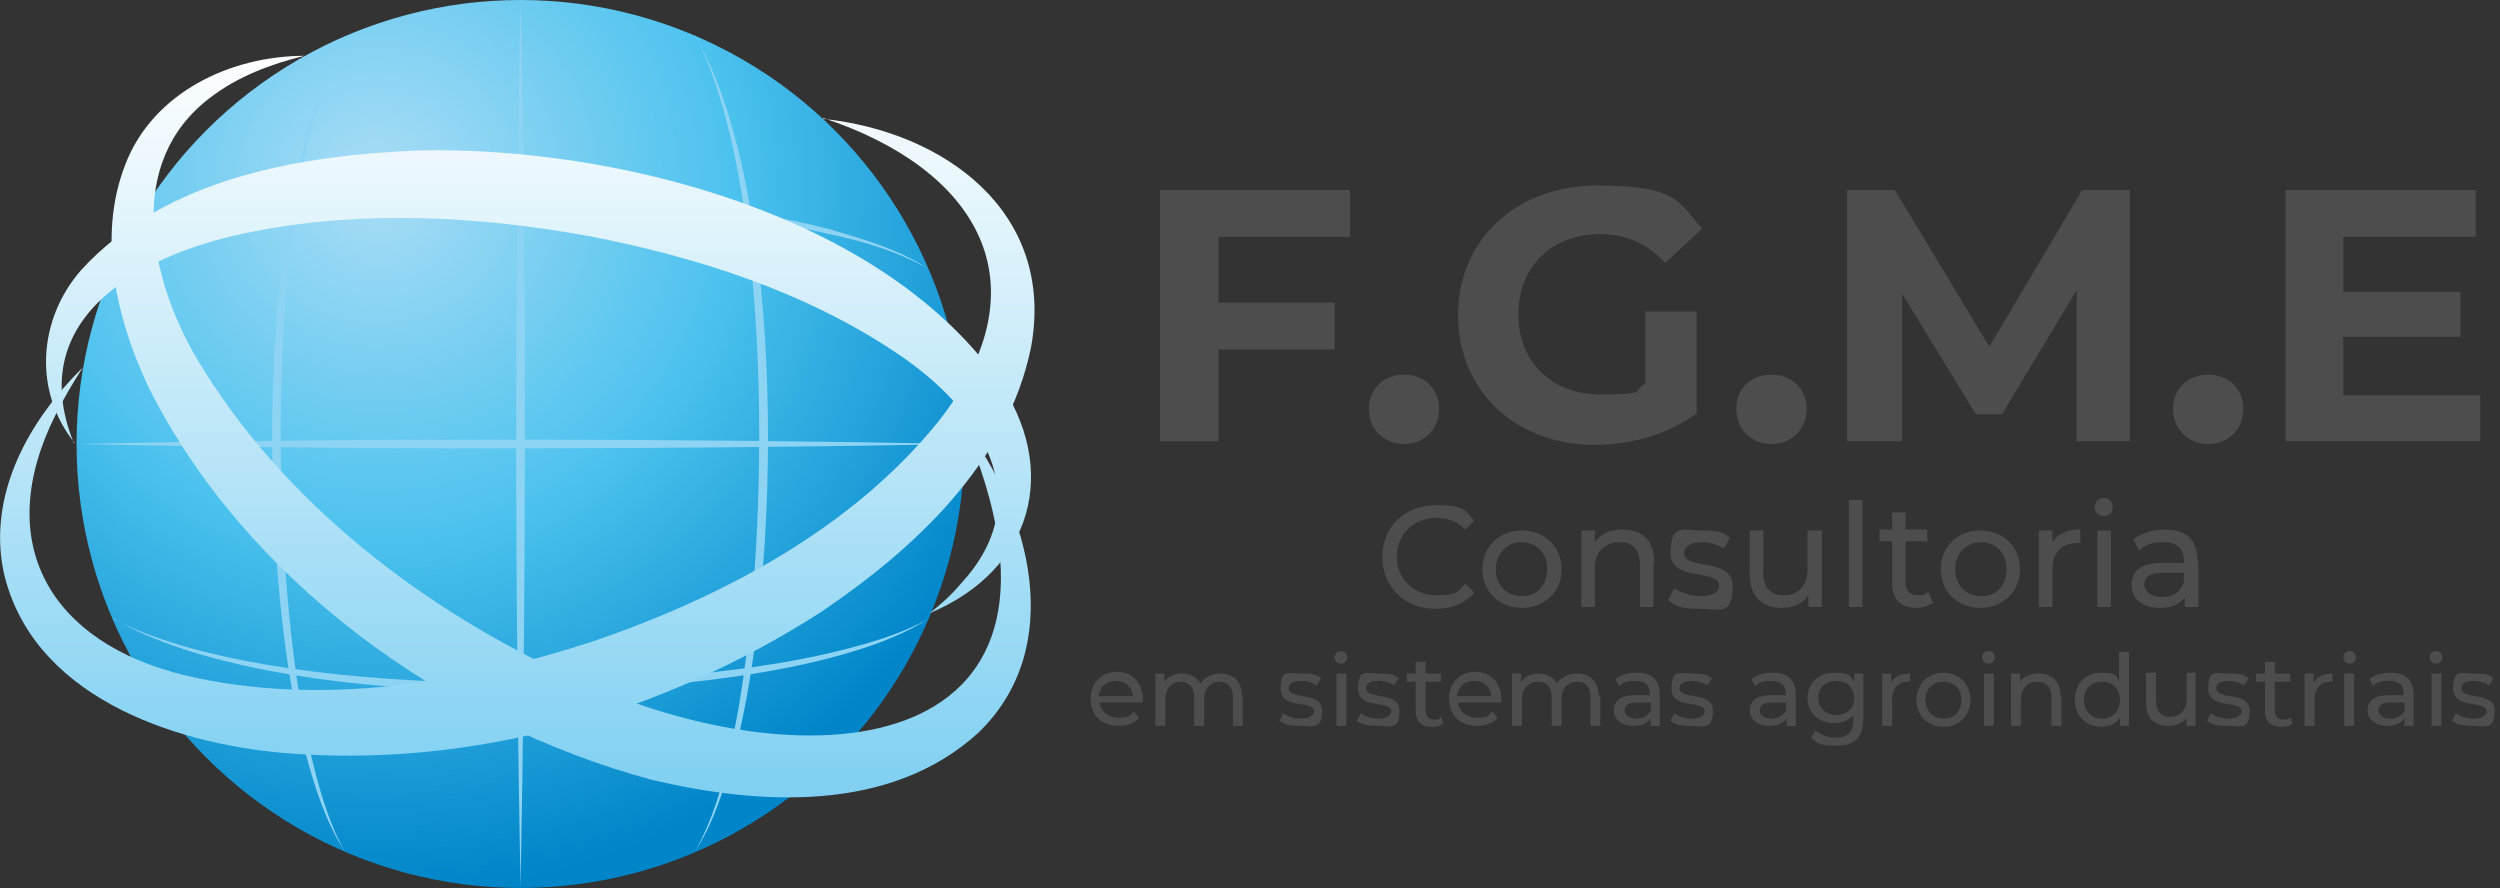 <?xml version="1.0" encoding="UTF-8"?>
<svg xmlns="http://www.w3.org/2000/svg" version="1.1" xmlns:xlink="http://www.w3.org/1999/xlink" viewBox="0 0 277.6 98.6">
  <rect x="0" y="0" width="277.6" height="98.6" fill="#333333" stroke="none"/>
  <defs>
    <style>
      .cls-1 {
        fill: url(#linear-gradient-2);
      }

      .cls-2 {
        fill: #4d4d4d;
      }

      .cls-3 {
        fill: url(#radial-gradient);
      }

      .cls-4 {
        fill: url(#linear-gradient-3);
      }

      .cls-5 {
        fill: #8dd3f3;
      }

      .cls-6 {
        fill: url(#linear-gradient);
      }
    </style>
    <radialGradient id="radial-gradient" cx="42" cy="20.5" fx="42" fy="20.5" r="78.7" gradientUnits="userSpaceOnUse">
      <stop offset="0" stop-color="#aaddf6"/>
      <stop offset=".5" stop-color="#4cc2ee"/>
      <stop offset="1" stop-color="#0085c9"/>
    </radialGradient>
    <linearGradient id="linear-gradient" x1="57.4" y1="5.4" x2="57.4" y2="170.5" gradientUnits="userSpaceOnUse">
      <stop offset="0" stop-color="#fff"/>
      <stop offset="1" stop-color="#00a1e5"/>
    </linearGradient>
    <linearGradient id="linear-gradient-2" x1="59.8" y1="5.4" x2="59.8" y2="170.5" xlink:href="#linear-gradient"/>
    <linearGradient id="linear-gradient-3" x1="63.4" y1="5.4" x2="63.4" y2="170.5" xlink:href="#linear-gradient"/>
  </defs>
  <!-- Generator: Adobe Illustrator 28.7.1, SVG Export Plug-In . SVG Version: 1.2.0 Build 142)  -->
  <g>
    <g id="Layer_1">
      <g>
        <circle class="cls-3" cx="57.8" cy="49.3" r="49.3"/>
        <g>
          <path class="cls-5" d="M57.8,0c.7,31.7.6,66.9,0,98.6-.6-31.7-.7-66.9,0-98.6h0Z"/>
          <path class="cls-5" d="M8.5,49.3c31.7-.7,66.9-.6,98.6,0-31.7.6-66.9.7-98.6,0h0Z"/>
          <path class="cls-5" d="M38.3,4c-9.2,17.7-8.4,60.2-3.8,79.7.9,3.7,1.9,7.5,3.8,10.9-2.1-3.3-3.3-7-4.3-10.7-5.3-19.8-6-62,4.3-79.8h0Z"/>
          <path class="cls-5" d="M77.2,4c10.3,17.8,9.6,60,4.3,79.8-1.1,3.7-2.2,7.5-4.3,10.7,1.9-3.4,3-7.1,3.8-10.9,4.6-19.5,5.3-62-3.8-79.7h0Z"/>
          <path class="cls-5" d="M12.5,68.7c17.7,9.2,60.2,8.4,79.7,3.8,3.7-.9,7.5-1.9,10.9-3.8-3.3,2.1-7,3.3-10.7,4.3-19.8,5.3-62,6-79.8-4.3h0Z"/>
          <path class="cls-5" d="M12.5,29.8c17.8-10.3,60-9.6,79.8-4.3,3.7,1.1,7.5,2.2,10.7,4.3-3.4-1.9-7.1-3-10.9-3.8-19.5-4.6-62-5.3-79.7,3.8h0Z"/>
        </g>
        <path class="cls-6" d="M91.4,13.2c13.4,1.4,25.8,10.3,23.1,25.3-2.6,12.9-13,22.5-23.4,29.5-17.6,11.3-38.8,17.4-59.7,15.6-12.4-1.1-27.9-6.4-31-20.1-1.8-8.7,2.9-16.9,8.8-22.7-1.1,1.7-2.1,3.4-3,5.2-7.2,14.3-.6,25.4,14.4,29,14.8,3.5,30.9.9,45.3-3.8,14.3-4.9,28.7-12.5,38.3-24.4,12.1-15.4,4.2-28.1-12.8-33.7h0Z"/>
        <path class="cls-1" d="M8.3,49.2c-4.6-5.7-4.1-13.7.7-19.2,9.4-10.3,24.5-12.8,37.8-13.3,21.6-.4,50.7,7,63.9,25.3,7.1,10.1,4,21.3-7.5,26.1,1.3-1,2.5-2.1,3.5-3.3,8.8-9.5,2.1-19.4-7-25.5-10.2-6.9-22.4-10.8-34.4-13.1-12.2-2.2-24.9-2.9-37.1-.5-11.8,2.2-25.8,9.2-20,23.5h0Z"/>
        <path class="cls-4" d="M107,47.2c7.4,9.6,11.5,24.7,1.6,34.2-9.8,8.9-24.3,8-36.2,5.2-23-6.2-45.3-22.2-56-43.8-3.5-7.5-5.6-16.5-2.5-24.5,3.1-8.1,11.8-12.1,19.9-12.1-3.7.9-7.4,2.3-10.4,4.6-9.6,7.2-6.8,20.1-1.5,29.1,9.5,15.9,25.2,27.9,42,35.5,26.7,12.2,58.8,8.5,43.1-28.2h0Z"/>
        <g>
          <g>
            <path class="cls-2" d="M135.3,26.2v7.4h12.9v5.2h-12.9v10.2h-6.5v-27.9h21.1v5.2h-14.6Z"/>
            <path class="cls-2" d="M152,45.4c0-2.3,1.7-3.8,3.9-3.8s3.9,1.5,3.9,3.8-1.7,3.9-3.9,3.9-3.9-1.6-3.9-3.9Z"/>
            <path class="cls-2" d="M182.5,34.6h5.9v11.3c-3.1,2.3-7.3,3.5-11.3,3.5-8.8,0-15.2-6-15.2-14.4s6.5-14.4,15.4-14.4,9,1.7,11.7,4.8l-4.1,3.8c-2-2.2-4.4-3.2-7.2-3.2-5.4,0-9.1,3.6-9.1,8.9s3.7,8.9,9.1,8.9,3.4-.3,5-1.2v-8.2Z"/>
            <path class="cls-2" d="M192.8,45.4c0-2.3,1.7-3.8,3.9-3.8s3.9,1.5,3.9,3.8-1.7,3.9-3.9,3.9-3.9-1.6-3.9-3.9Z"/>
            <path class="cls-2" d="M230.6,49v-16.8s-8.3,13.8-8.3,13.8h-2.9l-8.2-13.4v16.4h-6.1v-27.9h5.3l10.5,17.4,10.3-17.4h5.3v27.9c0,0-6,0-6,0Z"/>
            <path class="cls-2" d="M241.3,45.4c0-2.3,1.7-3.8,3.9-3.8s3.9,1.5,3.9,3.8-1.7,3.9-3.9,3.9-3.9-1.6-3.9-3.9Z"/>
            <path class="cls-2" d="M275.4,43.8v5.2h-21.6v-27.9h21.1v5.2h-14.7v6.1h13v5h-13v6.5h15.2Z"/>
          </g>
          <g>
            <path class="cls-2" d="M153.5,61.8c0-3.3,2.5-5.7,5.9-5.7s3.2.6,4.3,1.7l-1,1c-.9-.9-1.9-1.3-3.2-1.3-2.5,0-4.4,1.8-4.4,4.3s1.9,4.3,4.4,4.3,2.3-.4,3.2-1.3l1,1c-1,1.2-2.5,1.8-4.3,1.8-3.4,0-5.9-2.4-5.9-5.7Z"/>
            <path class="cls-2" d="M164.6,63.2c0-2.5,1.9-4.3,4.4-4.3s4.4,1.8,4.4,4.3-1.9,4.3-4.4,4.3-4.4-1.8-4.4-4.3ZM171.8,63.2c0-1.8-1.2-3-2.8-3s-2.9,1.2-2.9,3,1.2,3,2.9,3,2.8-1.2,2.8-3Z"/>
            <path class="cls-2" d="M183.6,62.5v4.9h-1.5v-4.7c0-1.7-.8-2.5-2.3-2.5s-2.7,1-2.7,2.8v4.4h-1.5v-8.5h1.5v1.3c.6-.9,1.7-1.4,3.1-1.4,2.1,0,3.5,1.2,3.5,3.7Z"/>
            <path class="cls-2" d="M185.3,66.5l.6-1.2c.7.5,1.9.9,3,.9s2-.4,2-1.2c0-1.9-5.4-.3-5.4-3.6s1.4-2.5,3.5-2.5,2.4.3,3.1.8l-.7,1.2c-.8-.5-1.6-.7-2.4-.7-1.3,0-2,.5-2,1.2,0,2,5.4.4,5.4,3.7s-1.4,2.5-3.7,2.5-2.8-.4-3.5-1Z"/>
            <path class="cls-2" d="M202.3,58.9v8.5h-1.5v-1.3c-.6.9-1.7,1.4-2.9,1.4-2.2,0-3.6-1.2-3.6-3.7v-4.9h1.5v4.7c0,1.7.8,2.5,2.3,2.5s2.6-1,2.6-2.8v-4.4h1.5Z"/>
            <path class="cls-2" d="M205.3,55.5h1.5v11.9h-1.5v-11.9Z"/>
            <path class="cls-2" d="M214.7,66.9c-.5.4-1.2.6-1.9.6-1.7,0-2.7-.9-2.7-2.7v-4.7h-1.4v-1.3h1.4v-1.9h1.5v1.9h2.4v1.3h-2.4v4.6c0,.9.5,1.4,1.3,1.4s.9-.1,1.2-.4l.5,1.1Z"/>
            <path class="cls-2" d="M215.5,63.2c0-2.5,1.9-4.3,4.4-4.3s4.4,1.8,4.4,4.3-1.9,4.3-4.4,4.3-4.4-1.8-4.4-4.3ZM222.8,63.2c0-1.8-1.2-3-2.8-3s-2.9,1.2-2.9,3,1.2,3,2.9,3,2.8-1.2,2.8-3Z"/>
            <path class="cls-2" d="M231,58.8v1.5c-.1,0-.2,0-.4,0-1.6,0-2.7,1-2.7,2.9v4.2h-1.5v-8.5h1.5v1.4c.5-1,1.6-1.5,3.1-1.5Z"/>
            <path class="cls-2" d="M232.6,56.3c0-.6.4-1,1-1s1,.4,1,1-.4,1-1,1-1-.4-1-1ZM232.9,58.9h1.5v8.5h-1.5v-8.5Z"/>
            <path class="cls-2" d="M244.1,62.3v5.1h-1.5v-1.1c-.5.8-1.5,1.2-2.8,1.2-1.9,0-3.1-1-3.1-2.5s.9-2.5,3.4-2.5h2.4v-.3c0-1.3-.8-2-2.3-2s-2,.4-2.7.9l-.6-1.2c.9-.7,2.1-1.1,3.5-1.1,2.3,0,3.6,1.1,3.6,3.4ZM242.5,64.8v-1.2h-2.4c-1.5,0-2,.6-2,1.3s.7,1.4,1.9,1.4,2.1-.5,2.4-1.5Z"/>
            <path class="cls-2" d="M126.8,78h-4.7c.1,1,1,1.7,2.1,1.7s1.3-.2,1.7-.7l.6.7c-.5.6-1.3.9-2.3.9-1.9,0-3.1-1.2-3.1-3s1.2-3,2.9-3,2.9,1.2,2.9,3,0,.2,0,.3ZM122.1,77.3h3.7c-.1-1-.8-1.7-1.9-1.7s-1.8.7-1.9,1.7Z"/>
            <path class="cls-2" d="M138,77.2v3.4h-1.1v-3.2c0-1.1-.6-1.7-1.5-1.7s-1.7.7-1.7,1.9v3h-1.1v-3.2c0-1.1-.6-1.7-1.5-1.7s-1.7.7-1.7,1.9v3h-1.1v-5.8h1v.9c.4-.6,1.1-.9,2-.9s1.6.4,2,1.1c.4-.7,1.3-1.1,2.2-1.1,1.4,0,2.4.8,2.4,2.5Z"/>
            <path class="cls-2" d="M142.1,80l.4-.8c.5.4,1.3.6,2,.6s1.4-.3,1.4-.8c0-1.3-3.7-.2-3.7-2.5s.9-1.7,2.4-1.7,1.6.2,2.1.5l-.5.8c-.5-.3-1.1-.5-1.7-.5-.9,0-1.4.3-1.4.8,0,1.4,3.7.3,3.7,2.5s-1,1.7-2.5,1.7-1.9-.3-2.4-.7Z"/>
            <path class="cls-2" d="M148.2,73c0-.4.3-.7.7-.7s.7.3.7.7-.3.7-.7.7-.7-.3-.7-.7ZM148.4,74.8h1.1v5.8h-1.1v-5.8Z"/>
            <path class="cls-2" d="M150.7,80l.4-.8c.5.4,1.3.6,2,.6s1.4-.3,1.4-.8c0-1.3-3.7-.2-3.7-2.5s.9-1.7,2.4-1.7,1.6.2,2.1.5l-.5.8c-.5-.3-1.1-.5-1.7-.5-.9,0-1.4.3-1.4.8,0,1.4,3.7.3,3.7,2.5s-1,1.7-2.5,1.7-1.9-.3-2.4-.7Z"/>
            <path class="cls-2" d="M160.3,80.3c-.3.3-.8.4-1.3.4-1.2,0-1.8-.6-1.8-1.8v-3.2h-1v-.9h1v-1.3h1.1v1.3h1.7v.9h-1.7v3.2c0,.6.3,1,.9,1s.6,0,.8-.3l.3.8Z"/>
            <path class="cls-2" d="M166.6,78h-4.7c.1,1,1,1.7,2.1,1.7s1.3-.2,1.7-.7l.6.7c-.5.6-1.3.9-2.3.9-1.9,0-3.1-1.2-3.1-3s1.2-3,2.9-3,2.9,1.2,2.9,3,0,.2,0,.3ZM161.9,77.3h3.7c-.1-1-.8-1.7-1.9-1.7s-1.8.7-1.9,1.7Z"/>
            <path class="cls-2" d="M177.7,77.2v3.4h-1.1v-3.2c0-1.1-.5-1.7-1.5-1.7s-1.7.7-1.7,1.9v3h-1.1v-3.2c0-1.1-.5-1.7-1.5-1.7s-1.8.7-1.8,1.9v3h-1.1v-5.8h1v.9c.4-.6,1.1-.9,2-.9s1.6.4,2,1.1c.4-.7,1.3-1.1,2.2-1.1,1.4,0,2.4.8,2.4,2.5Z"/>
            <path class="cls-2" d="M184.3,77.1v3.5h-1v-.8c-.4.5-1,.8-1.9.8-1.3,0-2.2-.7-2.2-1.7s.6-1.7,2.3-1.7h1.7v-.2c0-.9-.5-1.4-1.6-1.4s-1.4.2-1.8.6l-.4-.8c.6-.5,1.5-.7,2.4-.7,1.6,0,2.5.8,2.5,2.4ZM183.3,78.8v-.8h-1.6c-1,0-1.3.4-1.3.9s.5.9,1.3.9,1.4-.4,1.7-1Z"/>
            <path class="cls-2" d="M185.5,80l.4-.8c.5.4,1.3.6,2,.6s1.4-.3,1.4-.8c0-1.3-3.7-.2-3.7-2.5s.9-1.7,2.4-1.7,1.6.2,2.1.5l-.5.8c-.5-.3-1.1-.5-1.7-.5-.9,0-1.4.3-1.4.8,0,1.4,3.7.3,3.7,2.5s-1,1.7-2.5,1.7-1.9-.3-2.4-.7Z"/>
            <path class="cls-2" d="M199.4,77.1v3.5h-1v-.8c-.4.5-1,.8-1.9.8-1.3,0-2.2-.7-2.2-1.7s.6-1.7,2.3-1.7h1.7v-.2c0-.9-.5-1.4-1.6-1.4s-1.4.2-1.8.6l-.4-.8c.6-.5,1.5-.7,2.4-.7,1.6,0,2.5.8,2.5,2.4ZM198.3,78.8v-.8h-1.6c-1,0-1.3.4-1.3.9s.5.9,1.3.9,1.4-.4,1.7-1Z"/>
            <path class="cls-2" d="M206.9,74.8v5c0,2.1-1,3-3,3s-2.1-.3-2.8-.9l.5-.8c.5.5,1.4.8,2.2.8,1.4,0,2-.6,2-2v-.5c-.5.6-1.3.9-2.1.9-1.7,0-3-1.1-3-2.8s1.3-2.8,3-2.8,1.7.3,2.2,1v-.9h1ZM205.9,77.5c0-1.1-.8-1.9-2-1.9s-2,.8-2,1.9.8,1.9,2,1.9,2-.8,2-1.9Z"/>
            <path class="cls-2" d="M212.1,74.7v1c0,0-.2,0-.2,0-1.1,0-1.8.7-1.8,2v2.9h-1.1v-5.8h1v1c.4-.7,1.1-1,2.1-1Z"/>
            <path class="cls-2" d="M212.8,77.7c0-1.7,1.3-3,3-3s3,1.2,3,3-1.3,3-3,3-3-1.2-3-3ZM217.8,77.7c0-1.2-.8-2-2-2s-2,.8-2,2,.8,2.1,2,2.1,2-.8,2-2.1Z"/>
            <path class="cls-2" d="M220.1,73c0-.4.3-.7.7-.7s.7.3.7.7-.3.7-.7.7-.7-.3-.7-.7ZM220.3,74.8h1.1v5.8h-1.1v-5.8Z"/>
            <path class="cls-2" d="M228.9,77.2v3.4h-1.1v-3.2c0-1.1-.6-1.7-1.6-1.7s-1.8.7-1.8,1.9v3h-1.1v-5.8h1v.9c.4-.6,1.2-.9,2.1-.9,1.4,0,2.4.8,2.4,2.5Z"/>
            <path class="cls-2" d="M236.4,72.4v8.2h-1v-.9c-.5.7-1.2,1-2.1,1-1.7,0-2.9-1.2-2.9-3s1.2-3,2.9-3,1.6.3,2,.9v-3.2h1.1ZM235.4,77.7c0-1.2-.8-2-2-2s-2,.8-2,2,.8,2.1,2,2.1,2-.8,2-2.1Z"/>
            <path class="cls-2" d="M243.8,74.8v5.8h-1v-.9c-.4.6-1.2.9-2,.9-1.5,0-2.5-.8-2.5-2.5v-3.4h1.1v3.2c0,1.1.6,1.7,1.6,1.7s1.8-.7,1.8-1.9v-3h1.1Z"/>
            <path class="cls-2" d="M245.1,80l.4-.8c.5.4,1.3.6,2,.6s1.4-.3,1.4-.8c0-1.3-3.7-.2-3.7-2.5s.9-1.7,2.4-1.7,1.6.2,2.1.5l-.5.8c-.5-.3-1.1-.5-1.7-.5-.9,0-1.4.3-1.4.8,0,1.4,3.7.3,3.7,2.5s-1,1.7-2.5,1.7-1.9-.3-2.4-.7Z"/>
            <path class="cls-2" d="M254.6,80.3c-.3.3-.8.4-1.3.4-1.2,0-1.8-.6-1.8-1.8v-3.2h-1v-.9h1v-1.3h1.1v1.3h1.7v.9h-1.7v3.2c0,.6.3,1,.9,1s.6,0,.8-.3l.3.8Z"/>
            <path class="cls-2" d="M259,74.7v1c0,0-.2,0-.2,0-1.1,0-1.8.7-1.8,2v2.9h-1.1v-5.8h1v1c.4-.7,1.1-1,2.1-1Z"/>
            <path class="cls-2" d="M260.2,73c0-.4.3-.7.7-.7s.7.3.7.7-.3.7-.7.7-.7-.3-.7-.7ZM260.3,74.8h1.1v5.8h-1.1v-5.8Z"/>
            <path class="cls-2" d="M268,77.1v3.5h-1v-.8c-.4.5-1,.8-1.9.8-1.3,0-2.2-.7-2.2-1.7s.6-1.7,2.3-1.7h1.7v-.2c0-.9-.5-1.4-1.6-1.4s-1.4.2-1.8.6l-.4-.8c.6-.5,1.5-.7,2.4-.7,1.6,0,2.5.8,2.5,2.4ZM267,78.8v-.8h-1.6c-1,0-1.3.4-1.3.9s.5.9,1.3.9,1.4-.4,1.7-1Z"/>
            <path class="cls-2" d="M269.8,73c0-.4.3-.7.7-.7s.7.3.7.7-.3.7-.7.7-.7-.3-.7-.7ZM270,74.8h1.1v5.8h-1.1v-5.8Z"/>
            <path class="cls-2" d="M272.3,80l.4-.8c.5.4,1.3.6,2,.6s1.4-.3,1.4-.8c0-1.3-3.7-.2-3.7-2.5s.9-1.7,2.4-1.7,1.6.2,2.1.5l-.5.8c-.5-.3-1.1-.5-1.7-.5-.9,0-1.4.3-1.4.8,0,1.4,3.7.3,3.7,2.5s-1,1.7-2.5,1.7-1.9-.3-2.4-.7Z"/>
          </g>
        </g>
      </g>
    </g>
  </g>
</svg>